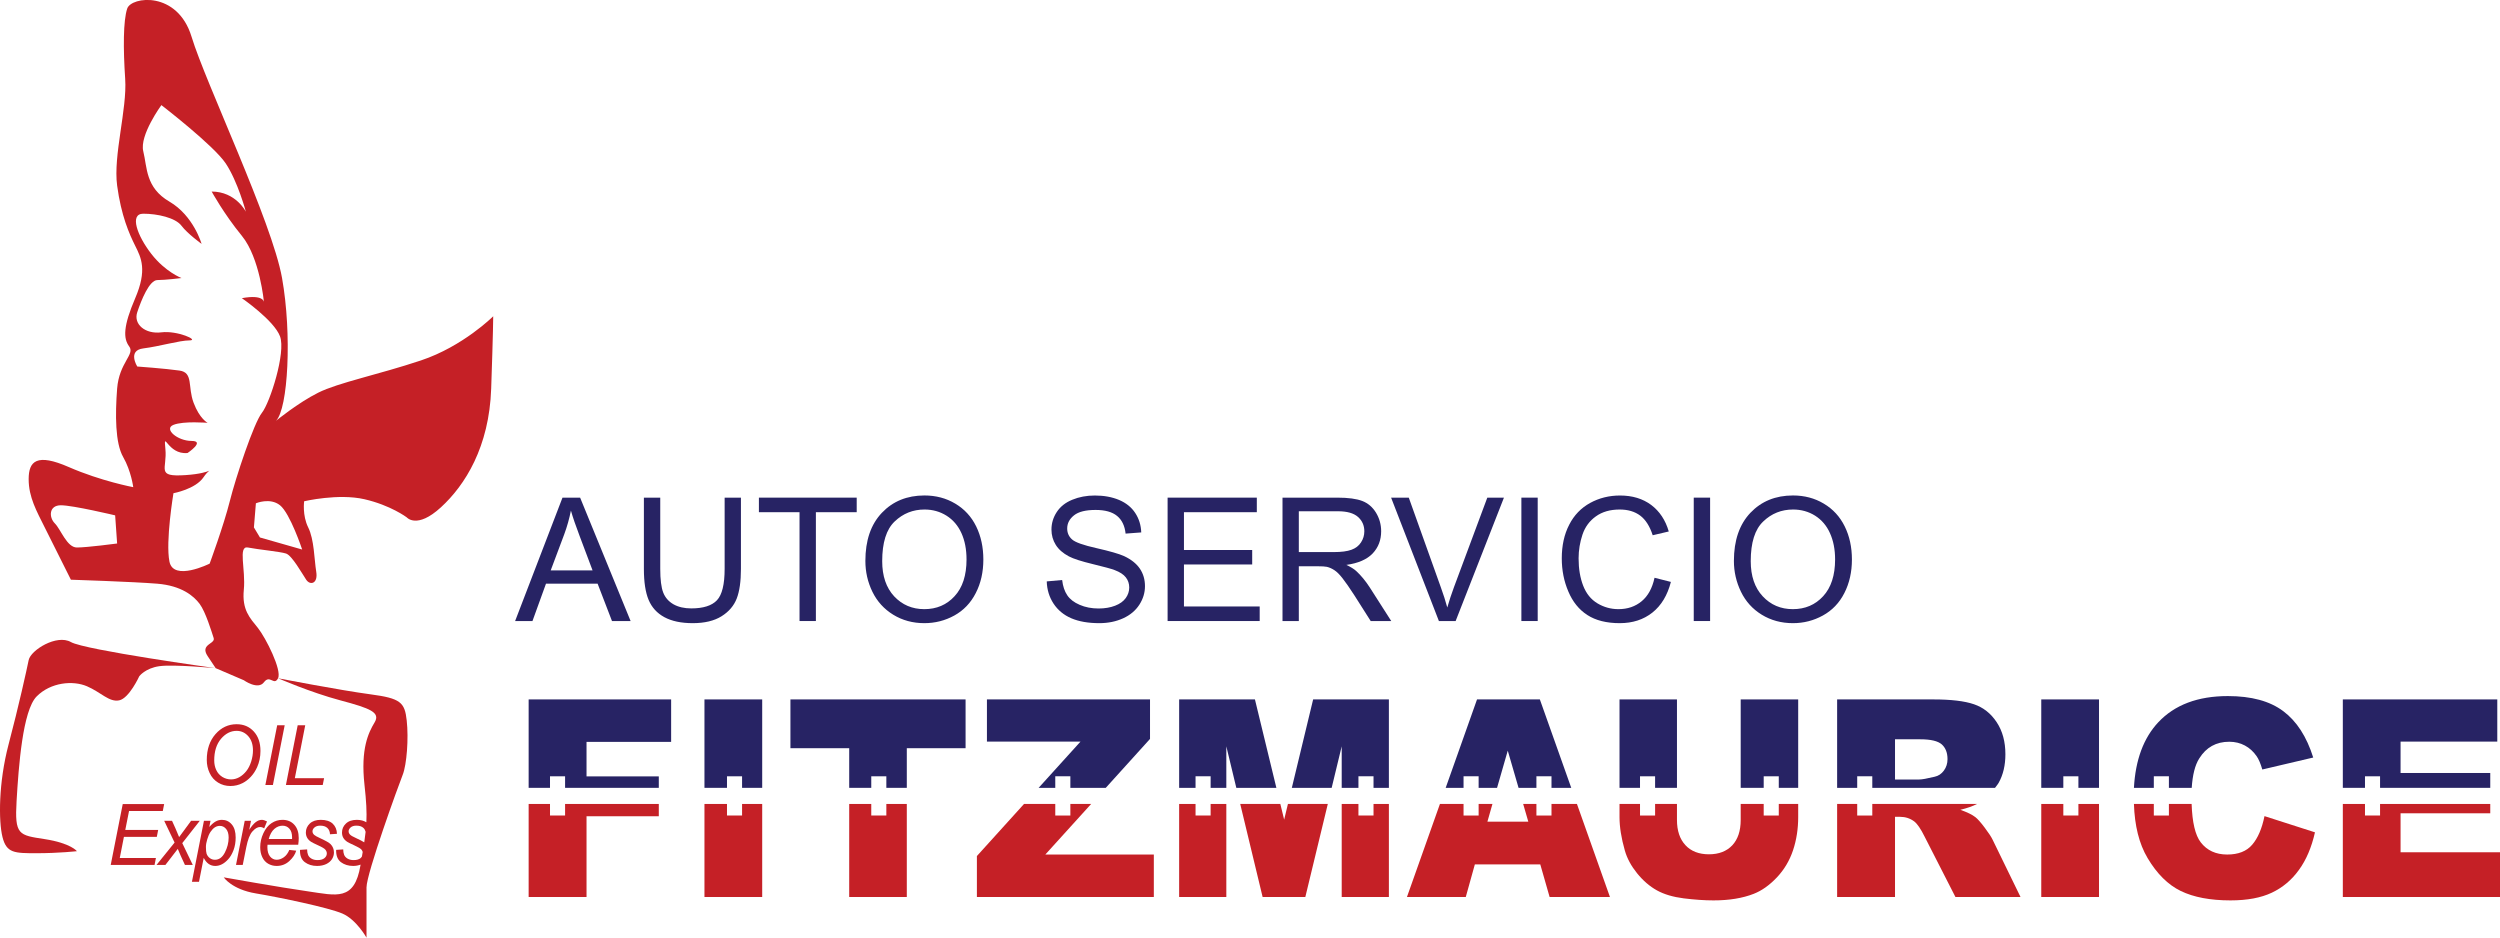 <?xml version="1.0" encoding="UTF-8"?>
<svg xmlns="http://www.w3.org/2000/svg" xmlns:xlink="http://www.w3.org/1999/xlink" width="207.19pt" height="77.71pt" viewBox="0 0 207.19 77.71" version="1.1">
<defs>
<clipPath id="clip1">
  <path d="M 18 56 L 34 56 L 34 77.711 L 18 77.711 Z M 18 56 "/>
</clipPath>
<clipPath id="clip2">
  <path d="M 194 66 L 207.191 66 L 207.191 75 L 194 75 Z M 194 66 "/>
</clipPath>
</defs>
<g id="surface1">
<path style=" stroke:none;fill-rule:nonzero;fill:rgb(15.3%,13.699%,39.2%);fill-opacity:1;" d="M 45.641 47.27 L 49.109 47.27 L 48.043 44.438 C 47.715 43.578 47.473 42.871 47.316 42.316 C 47.184 42.973 47.004 43.625 46.766 44.27 Z M 42.691 51.469 L 46.617 41.242 L 48.078 41.242 L 52.262 51.469 L 50.719 51.469 L 49.527 48.371 L 45.25 48.371 L 44.129 51.469 L 42.691 51.469 "/>
<path style=" stroke:none;fill-rule:nonzero;fill:rgb(15.3%,13.699%,39.2%);fill-opacity:1;" d="M 60.055 41.242 L 61.406 41.242 L 61.406 47.152 C 61.406 48.18 61.289 48.996 61.059 49.598 C 60.824 50.203 60.406 50.695 59.797 51.074 C 59.191 51.453 58.395 51.645 57.41 51.645 C 56.453 51.645 55.668 51.477 55.059 51.148 C 54.449 50.816 54.016 50.34 53.754 49.715 C 53.492 49.09 53.363 48.234 53.363 47.152 L 53.363 41.242 L 54.719 41.242 L 54.719 47.145 C 54.719 48.031 54.801 48.688 54.965 49.109 C 55.129 49.527 55.414 49.852 55.816 50.082 C 56.219 50.309 56.711 50.422 57.289 50.422 C 58.285 50.422 58.996 50.195 59.418 49.746 C 59.844 49.297 60.055 48.426 60.055 47.145 L 60.055 41.242 "/>
<path style=" stroke:none;fill-rule:nonzero;fill:rgb(15.3%,13.699%,39.2%);fill-opacity:1;" d="M 66.262 51.469 L 66.262 42.449 L 62.895 42.449 L 62.895 41.242 L 71 41.242 L 71 42.449 L 67.617 42.449 L 67.617 51.469 L 66.262 51.469 "/>
<path style=" stroke:none;fill-rule:nonzero;fill:rgb(15.3%,13.699%,39.2%);fill-opacity:1;" d="M 73.113 46.508 C 73.113 47.742 73.445 48.711 74.105 49.422 C 74.77 50.129 75.602 50.484 76.602 50.484 C 77.617 50.484 78.457 50.129 79.113 49.41 C 79.773 48.695 80.102 47.68 80.102 46.363 C 80.102 45.531 79.961 44.805 79.68 44.184 C 79.398 43.562 78.988 43.082 78.445 42.738 C 77.902 42.398 77.293 42.227 76.621 42.227 C 75.664 42.227 74.84 42.555 74.148 43.215 C 73.457 43.871 73.113 44.969 73.113 46.508 Z M 71.719 46.488 C 71.719 44.789 72.172 43.461 73.086 42.5 C 73.996 41.543 75.172 41.062 76.613 41.062 C 77.559 41.062 78.41 41.285 79.168 41.738 C 79.926 42.188 80.504 42.816 80.902 43.625 C 81.297 44.434 81.496 45.348 81.496 46.371 C 81.496 47.406 81.289 48.336 80.867 49.152 C 80.449 49.973 79.855 50.59 79.09 51.012 C 78.324 51.434 77.496 51.645 76.605 51.645 C 75.645 51.645 74.785 51.41 74.027 50.945 C 73.27 50.48 72.695 49.848 72.301 49.043 C 71.91 48.238 71.719 47.387 71.719 46.488 "/>
<path style=" stroke:none;fill-rule:nonzero;fill:rgb(15.3%,13.699%,39.2%);fill-opacity:1;" d="M 86.75 48.184 L 88.027 48.07 C 88.086 48.582 88.227 49.004 88.449 49.332 C 88.668 49.66 89.012 49.926 89.477 50.125 C 89.941 50.328 90.465 50.43 91.047 50.43 C 91.562 50.43 92.02 50.352 92.414 50.199 C 92.809 50.047 93.102 49.836 93.297 49.566 C 93.488 49.301 93.586 49.008 93.586 48.691 C 93.586 48.371 93.492 48.09 93.305 47.852 C 93.121 47.613 92.812 47.41 92.387 47.25 C 92.113 47.141 91.504 46.977 90.566 46.75 C 89.625 46.523 88.969 46.312 88.59 46.113 C 88.102 45.855 87.738 45.539 87.5 45.16 C 87.262 44.781 87.141 44.355 87.141 43.887 C 87.141 43.371 87.285 42.887 87.578 42.438 C 87.871 41.988 88.301 41.648 88.863 41.418 C 89.426 41.184 90.051 41.066 90.738 41.066 C 91.496 41.066 92.168 41.191 92.746 41.434 C 93.324 41.68 93.77 42.039 94.082 42.512 C 94.395 42.988 94.559 43.523 94.582 44.125 L 93.285 44.223 C 93.215 43.574 92.98 43.086 92.578 42.758 C 92.176 42.426 91.582 42.262 90.797 42.262 C 89.977 42.262 89.383 42.41 89.008 42.711 C 88.633 43.012 88.445 43.371 88.445 43.797 C 88.445 44.164 88.578 44.465 88.844 44.703 C 89.102 44.941 89.781 45.184 90.883 45.43 C 91.98 45.68 92.738 45.898 93.148 46.082 C 93.742 46.359 94.18 46.707 94.465 47.125 C 94.75 47.547 94.891 48.031 94.891 48.582 C 94.891 49.125 94.734 49.637 94.422 50.121 C 94.109 50.602 93.664 50.977 93.082 51.242 C 92.496 51.508 91.84 51.645 91.109 51.645 C 90.184 51.645 89.41 51.508 88.781 51.238 C 88.156 50.969 87.668 50.562 87.312 50.023 C 86.957 49.48 86.77 48.867 86.75 48.184 "/>
<path style=" stroke:none;fill-rule:nonzero;fill:rgb(15.3%,13.699%,39.2%);fill-opacity:1;" d="M 96.766 51.469 L 96.766 41.242 L 104.16 41.242 L 104.16 42.449 L 98.121 42.449 L 98.121 45.582 L 103.777 45.582 L 103.777 46.781 L 98.121 46.781 L 98.121 50.262 L 104.398 50.262 L 104.398 51.469 L 96.766 51.469 "/>
<path style=" stroke:none;fill-rule:nonzero;fill:rgb(15.3%,13.699%,39.2%);fill-opacity:1;" d="M 107.641 45.754 L 110.551 45.754 C 111.168 45.754 111.652 45.691 112.004 45.562 C 112.352 45.438 112.617 45.23 112.797 44.949 C 112.98 44.668 113.07 44.363 113.07 44.031 C 113.07 43.551 112.895 43.152 112.543 42.84 C 112.191 42.527 111.637 42.371 110.879 42.371 L 107.641 42.371 Z M 106.289 51.469 L 106.289 41.242 L 110.824 41.242 C 111.734 41.242 112.426 41.336 112.902 41.52 C 113.375 41.703 113.754 42.027 114.039 42.492 C 114.32 42.957 114.465 43.469 114.465 44.031 C 114.465 44.758 114.23 45.371 113.762 45.867 C 113.289 46.363 112.562 46.68 111.582 46.816 C 111.941 46.988 112.215 47.156 112.398 47.324 C 112.793 47.688 113.168 48.141 113.523 48.688 L 115.301 51.469 L 113.598 51.469 L 112.246 49.34 C 111.852 48.727 111.523 48.258 111.27 47.934 C 111.016 47.605 110.785 47.379 110.582 47.25 C 110.379 47.117 110.176 47.027 109.965 46.977 C 109.812 46.945 109.559 46.93 109.211 46.93 L 107.641 46.93 L 107.641 51.469 L 106.289 51.469 "/>
<path style=" stroke:none;fill-rule:nonzero;fill:rgb(15.3%,13.699%,39.2%);fill-opacity:1;" d="M 119.25 51.469 L 115.289 41.242 L 116.754 41.242 L 119.41 48.672 C 119.625 49.266 119.805 49.824 119.945 50.348 C 120.105 49.789 120.289 49.23 120.496 48.672 L 123.262 41.242 L 124.641 41.242 L 120.637 51.469 L 119.25 51.469 "/>
<path style=" stroke:none;fill-rule:nonzero;fill:rgb(15.3%,13.699%,39.2%);fill-opacity:1;" d="M 126.086 51.469 L 126.086 41.242 L 127.438 41.242 L 127.438 51.469 L 126.086 51.469 "/>
<path style=" stroke:none;fill-rule:nonzero;fill:rgb(15.3%,13.699%,39.2%);fill-opacity:1;" d="M 137.121 47.883 L 138.477 48.227 C 138.191 49.336 137.68 50.184 136.941 50.77 C 136.207 51.352 135.305 51.645 134.238 51.645 C 133.141 51.645 132.242 51.418 131.551 50.969 C 130.859 50.523 130.336 49.871 129.977 49.02 C 129.613 48.168 129.434 47.254 129.434 46.277 C 129.434 45.215 129.637 44.285 130.047 43.492 C 130.449 42.699 131.031 42.098 131.781 41.684 C 132.531 41.273 133.359 41.066 134.262 41.066 C 135.285 41.066 136.145 41.328 136.844 41.848 C 137.539 42.371 138.027 43.102 138.301 44.047 L 136.969 44.359 C 136.73 43.617 136.387 43.074 135.938 42.734 C 135.484 42.395 134.918 42.227 134.234 42.227 C 133.445 42.227 132.789 42.414 132.262 42.793 C 131.734 43.168 131.363 43.672 131.148 44.309 C 130.938 44.941 130.828 45.598 130.828 46.273 C 130.828 47.141 130.957 47.902 131.211 48.551 C 131.465 49.199 131.855 49.684 132.391 50.004 C 132.926 50.324 133.508 50.484 134.129 50.484 C 134.887 50.484 135.527 50.266 136.055 49.828 C 136.578 49.395 136.938 48.742 137.121 47.883 "/>
<path style=" stroke:none;fill-rule:nonzero;fill:rgb(15.3%,13.699%,39.2%);fill-opacity:1;" d="M 140.371 51.469 L 140.371 41.242 L 141.727 41.242 L 141.727 51.469 L 140.371 51.469 "/>
<path style=" stroke:none;fill-rule:nonzero;fill:rgb(15.3%,13.699%,39.2%);fill-opacity:1;" d="M 145.094 46.508 C 145.094 47.742 145.426 48.711 146.09 49.422 C 146.75 50.129 147.582 50.484 148.582 50.484 C 149.602 50.484 150.438 50.129 151.098 49.41 C 151.754 48.695 152.086 47.68 152.086 46.363 C 152.086 45.531 151.941 44.805 151.66 44.184 C 151.383 43.562 150.969 43.082 150.43 42.738 C 149.887 42.398 149.277 42.227 148.605 42.227 C 147.645 42.227 146.82 42.555 146.133 43.215 C 145.438 43.871 145.094 44.969 145.094 46.508 Z M 143.699 46.488 C 143.699 44.789 144.156 43.461 145.066 42.5 C 145.98 41.543 147.152 41.062 148.598 41.062 C 149.539 41.062 150.391 41.285 151.148 41.738 C 151.906 42.188 152.484 42.816 152.883 43.625 C 153.281 44.434 153.48 45.348 153.48 46.371 C 153.48 47.406 153.27 48.336 152.852 49.152 C 152.434 49.973 151.84 50.59 151.07 51.012 C 150.305 51.434 149.477 51.645 148.59 51.645 C 147.629 51.645 146.766 51.41 146.008 50.945 C 145.25 50.48 144.676 49.848 144.285 49.043 C 143.895 48.238 143.699 47.387 143.699 46.488 "/>
<path style=" stroke:none;fill-rule:nonzero;fill:rgb(77.299%,12.5%,14.899%);fill-opacity:1;" d="M 2.375 54.711 C 2.207 55.543 1.543 58.543 0.707 61.711 C -0.125 64.875 -0.125 68.043 0.207 69.375 C 0.543 70.711 1.207 70.711 3.043 70.711 C 4.875 70.711 6.375 70.543 6.375 70.543 C 6.375 70.543 5.875 69.879 3.707 69.543 C 1.543 69.211 1.207 69.211 1.375 66.375 C 1.543 63.543 1.875 58.875 3.043 57.711 C 4.207 56.543 6.043 56.375 7.207 56.875 C 8.375 57.375 9.043 58.211 9.875 58.043 C 10.707 57.875 11.543 56.043 11.543 56.043 C 11.543 56.043 12.043 55.375 13.207 55.211 C 14.375 55.043 17.875 55.375 17.875 55.375 C 17.875 55.375 7.043 53.875 5.875 53.211 C 4.707 52.543 2.543 53.875 2.375 54.711 "/>
<g clip-path="url(#clip1)" clip-rule="nonzero">
<path style=" stroke:none;fill-rule:nonzero;fill:rgb(77.299%,12.5%,14.899%);fill-opacity:1;" d="M 29.539 69.473 C 29.27 69.348 29.102 69.258 29.039 69.195 C 28.941 69.109 28.891 69.008 28.891 68.895 C 28.891 68.781 28.949 68.672 29.059 68.574 C 29.172 68.477 29.332 68.426 29.535 68.426 C 29.789 68.426 29.984 68.488 30.121 68.617 C 30.215 68.703 30.266 68.812 30.301 68.938 C 30.27 69.215 30.234 69.496 30.188 69.809 C 30.035 69.715 29.824 69.602 29.539 69.473 Z M 31.043 59.875 C 30.543 60.711 29.875 62.043 30.207 65.043 C 30.359 66.418 30.406 67.301 30.363 68.145 C 30.152 68.023 29.906 67.945 29.578 67.945 C 29.188 67.945 28.883 68.047 28.668 68.254 C 28.449 68.461 28.344 68.707 28.344 68.996 C 28.344 69.164 28.379 69.309 28.453 69.438 C 28.527 69.562 28.637 69.676 28.781 69.77 C 28.867 69.824 29.066 69.926 29.379 70.066 C 29.688 70.207 29.883 70.324 29.965 70.422 C 30.012 70.48 30.039 70.547 30.059 70.609 C 30.039 70.727 30.02 70.855 29.996 70.98 C 29.965 71.027 29.934 71.074 29.887 71.117 C 29.754 71.227 29.559 71.281 29.301 71.281 C 29.113 71.281 28.953 71.242 28.812 71.164 C 28.672 71.082 28.578 70.98 28.523 70.852 C 28.473 70.727 28.445 70.574 28.445 70.395 L 27.859 70.434 C 27.844 70.902 27.977 71.242 28.254 71.453 C 28.535 71.66 28.871 71.766 29.273 71.766 C 29.5 71.766 29.699 71.723 29.883 71.656 C 29.879 71.676 29.879 71.691 29.875 71.711 C 29.375 74.711 27.875 74.211 25.543 73.875 C 23.207 73.543 18.543 72.711 18.543 72.711 C 18.543 72.711 19.207 73.711 21.207 74.043 C 23.207 74.379 27.207 75.211 28.375 75.711 C 29.539 76.211 30.375 77.711 30.375 77.711 C 30.375 77.711 30.375 74.711 30.375 73.543 C 30.375 72.379 33.043 65.043 33.375 64.211 C 33.707 63.375 33.875 61.211 33.707 59.711 C 33.543 58.211 33.207 57.875 30.707 57.543 C 28.207 57.211 23.043 56.211 23.043 56.211 C 23.043 56.211 25.707 57.375 28.207 58.043 C 30.707 58.711 31.543 59.043 31.043 59.875 "/>
</g>
<path style=" stroke:none;fill-rule:nonzero;fill:rgb(77.299%,12.5%,14.899%);fill-opacity:1;" d="M 21.543 44.543 L 21.043 43.711 L 21.207 41.711 C 21.207 41.711 22.375 41.211 23.207 41.875 C 24.043 42.543 25.043 45.543 25.043 45.543 Z M 19.043 41.543 C 18.543 43.543 17.375 46.711 17.375 46.711 C 17.375 46.711 14.375 48.211 14.043 46.543 C 13.707 44.875 14.375 40.875 14.375 40.875 C 14.375 40.875 16.207 40.543 16.875 39.543 C 17.543 38.543 17.875 39.211 15.375 39.375 C 12.875 39.543 13.875 38.875 13.707 37.211 C 13.543 35.543 13.875 37.711 15.543 37.543 C 15.543 37.543 17.039 36.543 15.875 36.543 C 14.707 36.543 13.539 35.543 14.375 35.211 C 15.207 34.875 17.207 35.043 17.207 35.043 C 17.207 35.043 16.543 34.711 16.043 33.375 C 15.543 32.043 16.039 30.875 14.875 30.711 C 13.707 30.543 11.375 30.375 11.375 30.375 C 11.375 30.375 10.539 29.043 11.875 28.875 C 13.207 28.711 14.875 28.211 15.707 28.211 C 16.543 28.211 14.707 27.379 13.375 27.543 C 12.043 27.711 11.039 26.875 11.375 25.875 C 11.707 24.875 12.375 23.211 13.043 23.211 C 13.707 23.211 15.043 23.043 15.043 23.043 C 15.043 23.043 13.707 22.543 12.543 21.043 C 11.375 19.543 10.707 17.711 11.875 17.711 C 13.043 17.711 14.543 18.043 15.043 18.711 C 15.543 19.375 16.707 20.211 16.707 20.211 C 16.707 20.211 16.043 17.875 14.043 16.711 C 12.043 15.543 12.207 13.879 11.875 12.543 C 11.543 11.211 13.375 8.711 13.375 8.711 C 13.375 8.711 17.707 12.043 18.707 13.543 C 19.707 15.043 20.375 17.543 20.375 17.543 C 20.375 17.543 19.543 15.875 17.543 15.875 C 17.543 15.875 18.543 17.711 20.043 19.543 C 21.543 21.375 21.875 25.043 21.875 25.043 C 21.875 25.043 21.875 24.375 20.043 24.711 C 20.043 24.711 22.707 26.543 23.207 27.875 C 23.707 29.211 22.375 33.375 21.707 34.211 C 21.043 35.043 19.543 39.543 19.043 41.543 Z M 6.375 45.375 C 5.543 45.375 5.043 43.875 4.543 43.375 C 4.043 42.875 4.043 41.875 5.043 41.875 C 6.043 41.875 9.543 42.711 9.543 42.711 L 9.707 45.043 C 9.707 45.043 7.207 45.375 6.375 45.375 Z M 34.875 29.875 C 31.375 31.043 28.039 31.711 26.375 32.543 C 24.707 33.375 22.875 34.875 22.875 34.875 C 23.875 33.875 24.207 27.711 23.375 23.043 C 22.543 18.375 17.039 6.879 15.875 3.043 C 14.707 -0.789 10.875 -0.289 10.543 0.711 C 10.207 1.711 10.207 4.043 10.375 6.543 C 10.543 9.043 9.375 12.875 9.707 15.375 C 10.043 17.875 10.707 19.375 11.207 20.375 C 11.707 21.375 12.207 22.375 11.207 24.711 C 10.207 27.043 10.207 28.043 10.707 28.711 C 11.207 29.375 9.875 30.043 9.707 32.211 C 9.543 34.375 9.543 36.711 10.207 37.875 C 10.875 39.043 11.043 40.375 11.043 40.375 C 11.043 40.375 8.375 39.875 5.707 38.711 C 3.043 37.543 2.375 38.211 2.375 39.711 C 2.375 41.211 3.043 42.375 3.707 43.711 C 4.375 45.043 5.875 48.043 5.875 48.043 C 5.875 48.043 11.043 48.211 13.043 48.375 C 15.043 48.543 16.043 49.379 16.543 50.043 C 17.043 50.711 17.543 52.375 17.707 52.875 C 17.875 53.375 16.543 53.375 17.207 54.375 C 17.875 55.375 17.875 55.375 17.875 55.375 L 20.207 56.375 C 20.207 56.375 21.375 57.211 21.875 56.543 C 22.375 55.875 22.707 56.875 23.043 56.211 C 23.375 55.543 22.039 52.879 21.375 52.043 C 20.707 51.211 20.043 50.543 20.207 48.875 C 20.375 47.211 19.707 45.211 20.543 45.375 C 21.375 45.543 23.207 45.711 23.707 45.875 C 24.207 46.043 25.039 47.543 25.375 48.043 C 25.707 48.543 26.375 48.375 26.207 47.375 C 26.043 46.375 26.043 44.711 25.543 43.711 C 25.043 42.711 25.207 41.543 25.207 41.543 C 25.207 41.543 28.043 40.875 30.207 41.375 C 32.375 41.875 33.707 42.875 33.707 42.875 C 33.707 42.875 34.543 43.879 36.543 42.043 C 38.543 40.211 40.543 37.043 40.707 32.211 C 40.875 27.375 40.875 26.211 40.875 26.211 C 40.875 26.211 38.375 28.711 34.875 29.875 "/>
<path style=" stroke:none;fill-rule:nonzero;fill:rgb(77.299%,12.5%,14.899%);fill-opacity:1;" d="M 20.816 63.117 C 20.715 63.43 20.582 63.695 20.41 63.91 C 20.238 64.125 20.043 64.293 19.828 64.414 C 19.609 64.535 19.383 64.594 19.145 64.594 C 18.895 64.594 18.656 64.527 18.43 64.391 C 18.207 64.25 18.035 64.062 17.922 63.816 C 17.809 63.574 17.754 63.309 17.754 63.016 C 17.754 62.273 17.941 61.676 18.312 61.234 C 18.688 60.793 19.117 60.57 19.609 60.57 C 19.992 60.57 20.312 60.719 20.574 61.012 C 20.832 61.305 20.965 61.695 20.965 62.188 C 20.965 62.492 20.914 62.801 20.816 63.117 Z M 19.609 60.02 C 18.926 60.02 18.34 60.293 17.859 60.84 C 17.379 61.387 17.137 62.102 17.137 62.984 C 17.137 63.367 17.215 63.727 17.375 64.066 C 17.531 64.406 17.766 64.668 18.074 64.859 C 18.379 65.047 18.719 65.141 19.094 65.141 C 19.453 65.141 19.789 65.062 20.109 64.898 C 20.348 64.777 20.574 64.605 20.785 64.379 C 20.996 64.156 21.168 63.891 21.309 63.582 C 21.492 63.168 21.586 62.723 21.586 62.238 C 21.586 61.562 21.402 61.027 21.035 60.625 C 20.668 60.223 20.195 60.02 19.609 60.02 "/>
<path style=" stroke:none;fill-rule:nonzero;fill:rgb(77.299%,12.5%,14.899%);fill-opacity:1;" d="M 21.992 65.059 L 22.617 65.059 L 23.594 60.105 L 22.973 60.105 L 21.992 65.059 "/>
<path style=" stroke:none;fill-rule:nonzero;fill:rgb(77.299%,12.5%,14.899%);fill-opacity:1;" d="M 24.672 60.105 L 23.695 65.059 L 26.746 65.059 L 26.859 64.496 L 24.434 64.496 L 25.297 60.105 L 24.672 60.105 "/>
<path style=" stroke:none;fill-rule:nonzero;fill:rgb(77.299%,12.5%,14.899%);fill-opacity:1;" d="M 10.27 69.355 L 12.996 69.355 L 13.109 68.781 L 10.383 68.781 L 10.695 67.211 L 13.492 67.211 L 13.605 66.637 L 10.172 66.637 L 9.176 71.684 L 12.809 71.684 L 12.922 71.109 L 9.926 71.109 L 10.27 69.355 "/>
<path style=" stroke:none;fill-rule:nonzero;fill:rgb(77.299%,12.5%,14.899%);fill-opacity:1;" d="M 15.105 69.875 L 16.555 68.027 L 15.836 68.027 L 14.844 69.375 C 14.758 69.152 14.66 68.922 14.551 68.676 L 14.258 68.027 L 13.609 68.027 L 14.469 69.828 L 12.969 71.684 L 13.707 71.684 L 14.734 70.352 C 14.828 70.582 14.91 70.781 14.984 70.938 L 15.328 71.684 L 15.977 71.684 L 15.105 69.875 "/>
<path style=" stroke:none;fill-rule:nonzero;fill:rgb(77.299%,12.5%,14.899%);fill-opacity:1;" d="M 17.816 71.254 C 17.656 71.254 17.512 71.211 17.391 71.117 C 17.266 71.027 17.176 70.906 17.121 70.754 C 17.086 70.652 17.066 70.461 17.066 70.188 C 17.066 70.008 17.102 69.801 17.176 69.559 C 17.246 69.316 17.336 69.113 17.445 68.945 C 17.555 68.781 17.672 68.656 17.801 68.57 C 17.93 68.488 18.066 68.445 18.219 68.445 C 18.426 68.445 18.598 68.531 18.738 68.699 C 18.879 68.867 18.949 69.105 18.949 69.418 C 18.949 69.836 18.844 70.25 18.637 70.652 C 18.43 71.055 18.156 71.254 17.816 71.254 Z M 19.355 70.453 C 19.473 70.141 19.531 69.793 19.531 69.414 C 19.531 68.941 19.426 68.578 19.207 68.324 C 18.992 68.07 18.719 67.945 18.391 67.945 C 18.211 67.945 18.043 67.988 17.883 68.074 C 17.727 68.16 17.543 68.312 17.344 68.535 L 17.445 68.027 L 16.902 68.027 L 15.906 73.082 L 16.492 73.082 L 16.883 71.098 C 17.109 71.543 17.43 71.766 17.844 71.766 C 18.031 71.766 18.211 71.719 18.391 71.629 C 18.566 71.539 18.742 71.402 18.914 71.211 C 19.09 71.02 19.234 70.77 19.355 70.453 "/>
<path style=" stroke:none;fill-rule:nonzero;fill:rgb(77.299%,12.5%,14.899%);fill-opacity:1;" d="M 21.176 68.148 C 21.008 68.281 20.832 68.492 20.656 68.773 L 20.801 68.027 L 20.281 68.027 L 19.559 71.684 L 20.117 71.684 L 20.41 70.215 C 20.535 69.586 20.703 69.148 20.922 68.906 C 21.137 68.66 21.348 68.539 21.555 68.539 C 21.676 68.539 21.785 68.578 21.891 68.656 L 22.129 68.078 C 21.957 67.988 21.816 67.945 21.699 67.945 C 21.52 67.945 21.348 68.012 21.176 68.148 "/>
<path style=" stroke:none;fill-rule:nonzero;fill:rgb(77.299%,12.5%,14.899%);fill-opacity:1;" d="M 23.984 68.68 C 24.133 68.844 24.207 69.086 24.207 69.398 C 24.207 69.426 24.207 69.469 24.203 69.535 L 22.27 69.535 C 22.371 69.164 22.523 68.887 22.73 68.703 C 22.938 68.52 23.168 68.43 23.418 68.43 C 23.648 68.43 23.84 68.512 23.984 68.68 Z M 22.504 68.219 C 22.227 68.398 22.004 68.68 21.828 69.055 C 21.652 69.43 21.566 69.816 21.566 70.215 C 21.566 70.52 21.621 70.793 21.734 71.031 C 21.844 71.27 22.008 71.453 22.219 71.578 C 22.434 71.703 22.668 71.766 22.926 71.766 C 23.332 71.766 23.688 71.629 23.98 71.359 C 24.277 71.086 24.465 70.801 24.547 70.5 L 23.977 70.438 C 23.867 70.703 23.719 70.906 23.523 71.047 C 23.328 71.184 23.129 71.254 22.926 71.254 C 22.715 71.254 22.531 71.164 22.383 70.984 C 22.234 70.805 22.16 70.543 22.16 70.203 C 22.16 70.145 22.164 70.082 22.172 70.008 L 24.715 70.008 C 24.742 69.82 24.758 69.637 24.758 69.457 C 24.758 68.992 24.637 68.621 24.391 68.352 C 24.145 68.078 23.816 67.945 23.406 67.945 C 23.082 67.945 22.781 68.035 22.504 68.219 "/>
<path style=" stroke:none;fill-rule:nonzero;fill:rgb(77.299%,12.5%,14.899%);fill-opacity:1;" d="M 26.539 68.426 C 26.793 68.426 26.988 68.488 27.129 68.617 C 27.27 68.746 27.34 68.922 27.348 69.141 L 27.926 69.102 C 27.914 68.754 27.797 68.477 27.574 68.262 C 27.344 68.051 27.016 67.945 26.582 67.945 C 26.195 67.945 25.891 68.047 25.672 68.254 C 25.457 68.461 25.348 68.707 25.348 68.996 C 25.348 69.164 25.387 69.309 25.461 69.438 C 25.531 69.562 25.641 69.676 25.789 69.77 C 25.875 69.824 26.074 69.926 26.383 70.066 C 26.695 70.207 26.891 70.324 26.969 70.422 C 27.047 70.52 27.086 70.621 27.086 70.727 C 27.086 70.879 27.023 71.008 26.891 71.117 C 26.762 71.227 26.566 71.281 26.309 71.281 C 26.121 71.281 25.957 71.242 25.82 71.164 C 25.68 71.082 25.582 70.98 25.531 70.852 C 25.48 70.727 25.453 70.574 25.453 70.395 L 24.863 70.434 C 24.848 70.902 24.98 71.242 25.262 71.453 C 25.539 71.66 25.879 71.766 26.277 71.766 C 26.57 71.766 26.824 71.711 27.039 71.609 C 27.254 71.504 27.414 71.363 27.52 71.191 C 27.625 71.016 27.676 70.836 27.676 70.656 C 27.676 70.383 27.586 70.152 27.398 69.961 C 27.281 69.84 26.996 69.68 26.547 69.473 C 26.277 69.348 26.109 69.258 26.043 69.195 C 25.945 69.109 25.898 69.008 25.898 68.895 C 25.898 68.781 25.953 68.672 26.066 68.574 C 26.18 68.477 26.336 68.426 26.539 68.426 "/>
<path style=" stroke:none;fill-rule:nonzero;fill:rgb(15.3%,13.699%,39.2%);fill-opacity:1;" d="M 43.812 65.293 L 45.582 65.293 L 45.582 64.336 L 46.832 64.336 L 46.832 65.293 L 54.598 65.293 L 54.598 64.344 L 48.609 64.344 L 48.609 61.484 L 55.621 61.484 L 55.621 57.965 L 43.812 57.965 L 43.812 65.293 "/>
<path style=" stroke:none;fill-rule:nonzero;fill:rgb(77.299%,12.5%,14.899%);fill-opacity:1;" d="M 46.832 67.586 L 45.582 67.586 L 45.582 66.629 L 43.812 66.629 L 43.812 74.34 L 48.609 74.34 L 48.609 67.648 L 54.598 67.648 L 54.598 66.629 L 46.832 66.629 L 46.832 67.586 "/>
<path style=" stroke:none;fill-rule:nonzero;fill:rgb(77.299%,12.5%,14.899%);fill-opacity:1;" d="M 61.5 67.586 L 60.25 67.586 L 60.25 66.629 L 58.383 66.629 L 58.383 74.34 L 63.168 74.34 L 63.168 66.629 L 61.5 66.629 L 61.5 67.586 "/>
<path style=" stroke:none;fill-rule:nonzero;fill:rgb(15.3%,13.699%,39.2%);fill-opacity:1;" d="M 58.383 65.293 L 60.25 65.293 L 60.25 64.336 L 61.5 64.336 L 61.5 65.293 L 63.168 65.293 L 63.168 57.965 L 58.383 57.965 L 58.383 65.293 "/>
<path style=" stroke:none;fill-rule:nonzero;fill:rgb(77.299%,12.5%,14.899%);fill-opacity:1;" d="M 73.457 67.586 L 72.207 67.586 L 72.207 66.629 L 70.379 66.629 L 70.379 74.34 L 75.152 74.34 L 75.152 66.629 L 73.457 66.629 L 73.457 67.586 "/>
<path style=" stroke:none;fill-rule:nonzero;fill:rgb(15.3%,13.699%,39.2%);fill-opacity:1;" d="M 65.508 62.008 L 70.379 62.008 L 70.379 65.293 L 72.207 65.293 L 72.207 64.336 L 73.457 64.336 L 73.457 65.293 L 75.152 65.293 L 75.152 62.008 L 80.023 62.008 L 80.023 57.965 L 65.508 57.965 L 65.508 62.008 "/>
<path style=" stroke:none;fill-rule:nonzero;fill:rgb(15.3%,13.699%,39.2%);fill-opacity:1;" d="M 86.078 65.293 L 87.457 65.293 L 87.457 64.336 L 88.707 64.336 L 88.707 65.293 L 91.641 65.293 L 95.309 61.238 L 95.309 57.965 L 81.793 57.965 L 81.793 61.461 L 89.547 61.461 L 86.078 65.293 "/>
<path style=" stroke:none;fill-rule:nonzero;fill:rgb(77.299%,12.5%,14.899%);fill-opacity:1;" d="M 90.43 66.629 L 88.707 66.629 L 88.707 67.586 L 87.457 67.586 L 87.457 66.629 L 84.867 66.629 L 80.961 70.945 L 80.961 74.34 L 95.625 74.34 L 95.625 70.82 L 86.633 70.82 L 90.43 66.629 "/>
<path style=" stroke:none;fill-rule:nonzero;fill:rgb(77.299%,12.5%,14.899%);fill-opacity:1;" d="M 113.832 67.586 L 112.582 67.586 L 112.582 66.629 L 111.195 66.629 L 111.195 74.34 L 115.105 74.34 L 115.105 66.629 L 113.832 66.629 L 113.832 67.586 "/>
<path style=" stroke:none;fill-rule:nonzero;fill:rgb(15.3%,13.699%,39.2%);fill-opacity:1;" d="M 104.004 57.965 L 97.723 57.965 L 97.723 65.293 L 99.082 65.293 L 99.082 64.336 L 100.332 64.336 L 100.332 65.293 L 101.633 65.293 L 101.633 61.852 L 102.461 65.293 L 105.781 65.293 L 104.004 57.965 "/>
<path style=" stroke:none;fill-rule:nonzero;fill:rgb(15.3%,13.699%,39.2%);fill-opacity:1;" d="M 107.062 65.293 L 110.363 65.293 L 111.195 61.852 L 111.195 65.293 L 112.582 65.293 L 112.582 64.336 L 113.832 64.336 L 113.832 65.293 L 115.105 65.293 L 115.105 57.965 L 108.828 57.965 L 107.062 65.293 "/>
<path style=" stroke:none;fill-rule:nonzero;fill:rgb(77.299%,12.5%,14.899%);fill-opacity:1;" d="M 106.426 67.93 L 106.109 66.629 L 102.785 66.629 L 104.641 74.34 L 108.18 74.34 L 110.043 66.629 L 106.738 66.629 L 106.426 67.93 "/>
<path style=" stroke:none;fill-rule:nonzero;fill:rgb(77.299%,12.5%,14.899%);fill-opacity:1;" d="M 100.332 67.586 L 99.082 67.586 L 99.082 66.629 L 97.723 66.629 L 97.723 74.34 L 101.633 74.34 L 101.633 66.629 L 100.332 66.629 L 100.332 67.586 "/>
<path style=" stroke:none;fill-rule:nonzero;fill:rgb(15.3%,13.699%,39.2%);fill-opacity:1;" d="M 128.582 64.336 L 128.582 65.293 L 130.219 65.293 L 127.617 57.965 L 122.41 57.965 L 119.812 65.293 L 121.293 65.293 L 121.293 64.336 L 122.543 64.336 L 122.543 65.293 L 124.07 65.293 L 124.957 62.211 L 125.852 65.293 L 127.332 65.293 L 127.332 64.336 L 128.582 64.336 "/>
<path style=" stroke:none;fill-rule:nonzero;fill:rgb(77.299%,12.5%,14.899%);fill-opacity:1;" d="M 128.582 66.629 L 128.582 67.586 L 127.332 67.586 L 127.332 66.629 L 126.234 66.629 L 126.66 68.098 L 123.27 68.098 L 123.688 66.629 L 122.543 66.629 L 122.543 67.586 L 121.293 67.586 L 121.293 66.629 L 119.336 66.629 L 116.602 74.34 L 121.477 74.34 L 122.23 71.637 L 127.652 71.637 L 128.426 74.34 L 133.426 74.34 L 130.691 66.629 L 128.582 66.629 "/>
<path style=" stroke:none;fill-rule:nonzero;fill:rgb(15.3%,13.699%,39.2%);fill-opacity:1;" d="M 144.262 65.293 L 146.168 65.293 L 146.168 64.336 L 147.418 64.336 L 147.418 65.293 L 149.027 65.293 L 149.027 57.965 L 144.262 57.965 L 144.262 65.293 "/>
<path style=" stroke:none;fill-rule:nonzero;fill:rgb(77.299%,12.5%,14.899%);fill-opacity:1;" d="M 147.418 67.586 L 146.168 67.586 L 146.168 66.629 L 144.262 66.629 L 144.262 67.953 C 144.262 68.863 144.027 69.562 143.562 70.059 C 143.094 70.551 142.449 70.801 141.629 70.801 C 140.797 70.801 140.148 70.547 139.684 70.047 C 139.215 69.543 138.98 68.848 138.98 67.953 L 138.98 66.629 L 137.168 66.629 L 137.168 67.586 L 135.918 67.586 L 135.918 66.629 L 134.219 66.629 L 134.219 67.723 C 134.219 68.523 134.363 69.449 134.66 70.488 C 134.844 71.137 135.184 71.766 135.676 72.375 C 136.172 72.988 136.719 73.457 137.316 73.789 C 137.914 74.121 138.656 74.34 139.547 74.453 C 140.434 74.562 141.254 74.621 142.008 74.621 C 143.309 74.621 144.422 74.438 145.348 74.074 C 146.016 73.812 146.652 73.359 147.262 72.715 C 147.867 72.074 148.316 71.32 148.602 70.461 C 148.887 69.602 149.027 68.688 149.027 67.723 L 149.027 66.629 L 147.418 66.629 L 147.418 67.586 "/>
<path style=" stroke:none;fill-rule:nonzero;fill:rgb(15.3%,13.699%,39.2%);fill-opacity:1;" d="M 135.918 64.336 L 137.168 64.336 L 137.168 65.293 L 138.98 65.293 L 138.98 57.965 L 134.219 57.965 L 134.219 65.293 L 135.918 65.293 L 135.918 64.336 "/>
<path style=" stroke:none;fill-rule:nonzero;fill:rgb(77.299%,12.5%,14.899%);fill-opacity:1;" d="M 164.473 68.578 C 164.141 68.137 163.883 67.852 163.707 67.719 C 163.449 67.516 163.035 67.316 162.465 67.113 C 163.02 66.98 163.48 66.816 163.852 66.629 L 155.168 66.629 L 155.168 67.586 L 153.918 67.586 L 153.918 66.629 L 152.254 66.629 L 152.254 74.34 L 157.051 74.34 L 157.051 67.695 L 157.473 67.695 C 157.906 67.695 158.297 67.82 158.641 68.074 C 158.895 68.27 159.184 68.688 159.504 69.336 L 162.059 74.34 L 167.453 74.34 L 165.141 69.594 C 165.027 69.355 164.805 69.02 164.473 68.578 "/>
<path style=" stroke:none;fill-rule:nonzero;fill:rgb(15.3%,13.699%,39.2%);fill-opacity:1;" d="M 157.051 61.27 L 159.145 61.27 C 160.02 61.27 160.613 61.414 160.93 61.695 C 161.242 61.98 161.402 62.383 161.402 62.914 C 161.402 63.27 161.305 63.586 161.102 63.863 C 160.902 64.137 160.645 64.309 160.328 64.375 C 159.703 64.527 159.281 64.602 159.062 64.602 L 157.051 64.602 Z M 153.918 64.336 L 155.168 64.336 L 155.168 65.293 L 165.34 65.293 C 165.441 65.148 165.562 65.02 165.648 64.863 C 166.016 64.203 166.199 63.418 166.199 62.512 C 166.199 61.469 165.961 60.586 165.48 59.859 C 165.004 59.133 164.375 58.633 163.598 58.367 C 162.816 58.098 161.688 57.965 160.211 57.965 L 152.254 57.965 L 152.254 65.293 L 153.918 65.293 L 153.918 64.336 "/>
<path style=" stroke:none;fill-rule:nonzero;fill:rgb(77.299%,12.5%,14.899%);fill-opacity:1;" d="M 172.25 67.586 L 171 67.586 L 171 66.629 L 169.172 66.629 L 169.172 74.34 L 173.957 74.34 L 173.957 66.629 L 172.25 66.629 L 172.25 67.586 "/>
<path style=" stroke:none;fill-rule:nonzero;fill:rgb(15.3%,13.699%,39.2%);fill-opacity:1;" d="M 169.172 65.293 L 171 65.293 L 171 64.336 L 172.25 64.336 L 172.25 65.293 L 173.957 65.293 L 173.957 57.965 L 169.172 57.965 L 169.172 65.293 "/>
<path style=" stroke:none;fill-rule:nonzero;fill:rgb(15.3%,13.699%,39.2%);fill-opacity:1;" d="M 178.5 64.336 L 179.75 64.336 L 179.75 65.293 L 181.641 65.293 C 181.711 64.23 181.91 63.41 182.266 62.855 C 182.84 61.934 183.668 61.473 184.75 61.473 C 185.23 61.473 185.66 61.578 186.047 61.785 C 186.434 61.992 186.762 62.293 187.027 62.68 C 187.188 62.91 187.344 63.273 187.492 63.773 L 191.711 62.781 C 191.168 61.051 190.34 59.77 189.227 58.938 C 188.113 58.102 186.582 57.688 184.637 57.688 C 182.148 57.688 180.223 58.414 178.863 59.867 C 177.645 61.172 176.977 62.984 176.852 65.293 L 178.5 65.293 L 178.5 64.336 "/>
<path style=" stroke:none;fill-rule:nonzero;fill:rgb(77.299%,12.5%,14.899%);fill-opacity:1;" d="M 186.652 70.008 C 186.188 70.551 185.496 70.82 184.582 70.82 C 183.641 70.82 182.91 70.484 182.391 69.812 C 181.926 69.215 181.684 68.133 181.633 66.629 L 179.75 66.629 L 179.75 67.586 L 178.5 67.586 L 178.5 66.629 L 176.852 66.629 C 176.91 68.422 177.277 69.926 177.984 71.113 C 178.758 72.418 179.676 73.328 180.738 73.844 C 181.805 74.359 183.176 74.621 184.855 74.621 C 186.242 74.621 187.383 74.406 188.277 73.984 C 189.176 73.559 189.926 72.93 190.527 72.094 C 191.133 71.262 191.574 70.223 191.855 68.98 L 187.672 67.637 C 187.461 68.672 187.121 69.465 186.652 70.008 "/>
<path style=" stroke:none;fill-rule:nonzero;fill:rgb(15.3%,13.699%,39.2%);fill-opacity:1;" d="M 196 64.336 L 197.25 64.336 L 197.25 65.293 L 206.383 65.293 L 206.383 64.062 L 198.949 64.062 L 198.949 61.461 L 206.965 61.461 L 206.965 57.965 L 194.164 57.965 L 194.164 65.293 L 196 65.293 L 196 64.336 "/>
<g clip-path="url(#clip2)" clip-rule="nonzero">
<path style=" stroke:none;fill-rule:nonzero;fill:rgb(77.299%,12.5%,14.899%);fill-opacity:1;" d="M 198.949 70.633 L 198.949 67.402 L 206.383 67.402 L 206.383 66.629 L 197.25 66.629 L 197.25 67.586 L 196 67.586 L 196 66.629 L 194.164 66.629 L 194.164 74.34 L 207.195 74.34 L 207.195 70.633 L 198.949 70.633 "/>
</g>
</g>
</svg>
